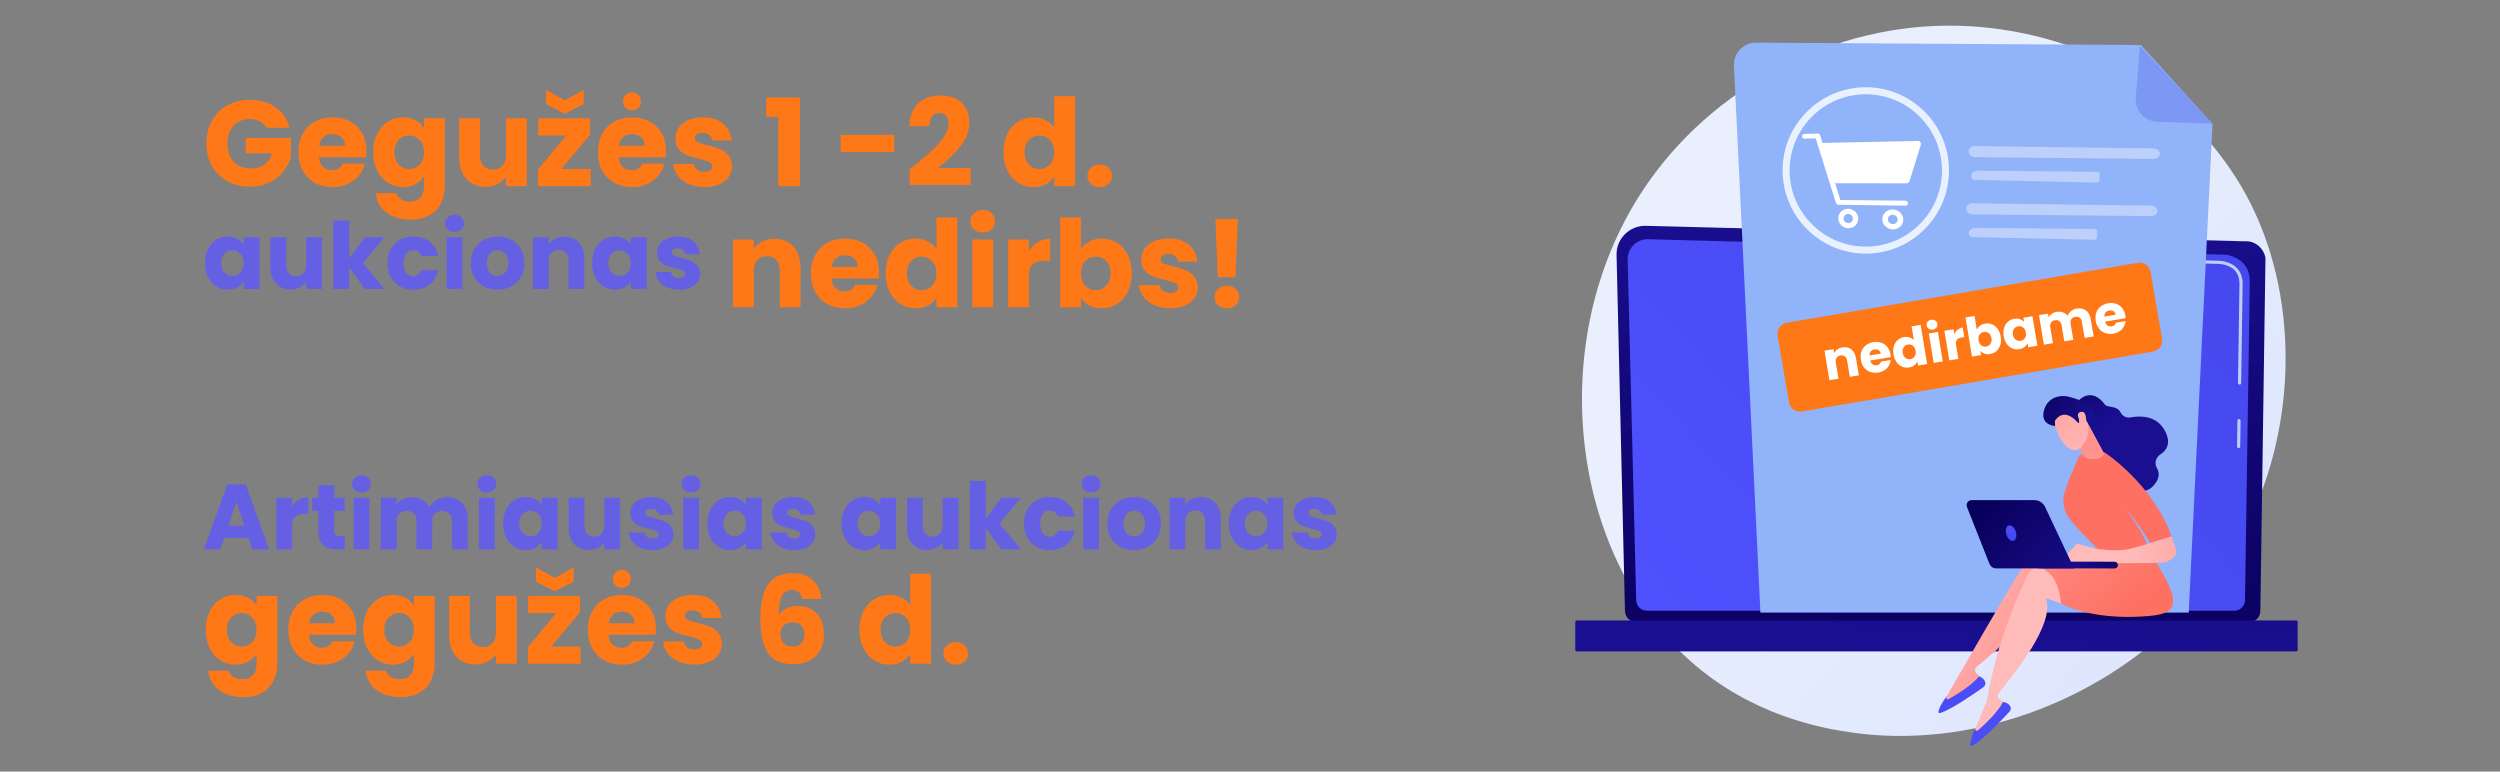 <?xml version="1.0" encoding="UTF-8"?>
<svg id="Layer_1" data-name="Layer 1" xmlns="http://www.w3.org/2000/svg" xmlns:xlink="http://www.w3.org/1999/xlink" viewBox="0 0 1296 400">
  <rect x="0" y="0" width="1296" height="400" fill="#808080" stroke="none"/>
  <defs>
    <linearGradient id="linear-gradient" x1="1216.1" y1="-7143.9" x2="942.27" y2="-6904.3" gradientTransform="translate(0 -6757.42) scale(1 -1)" gradientUnits="userSpaceOnUse">
      <stop offset="0" stop-color="#dae3fe"/>
      <stop offset="1" stop-color="#e9effd"/>
    </linearGradient>
    <linearGradient id="linear-gradient-2" x1="1009.32" y1="-7103.39" x2="1005.69" y2="-6853.37" gradientTransform="translate(0 -6757.42) scale(1 -1)" gradientUnits="userSpaceOnUse">
      <stop offset="0" stop-color="#09005d"/>
      <stop offset="1" stop-color="#1a0f91"/>
    </linearGradient>
    <linearGradient id="linear-gradient-3" x1="839.12" y1="-7126.37" x2="1330.97" y2="-6686.34" gradientTransform="translate(0 -6757.42) scale(1 -1)" gradientUnits="userSpaceOnUse">
      <stop offset="0" stop-color="#4f52ff"/>
      <stop offset="1" stop-color="#4042e2"/>
    </linearGradient>
    <linearGradient id="linear-gradient-4" x1="1018.22" y1="-6884.3" x2="1003.59" y2="-7090.97" xlink:href="#linear-gradient-2"/>
    <linearGradient id="linear-gradient-5" x1="17078.1" y1="-7062.27" x2="17017.79" y2="-7096.7" gradientTransform="translate(18078.1 -6757.42) rotate(-180)" gradientUnits="userSpaceOnUse">
      <stop offset="0" stop-color="#febbba"/>
      <stop offset="1" stop-color="#ff928e"/>
    </linearGradient>
    <linearGradient id="linear-gradient-6" x1="-9550.76" y1="-906.8" x2="-9555.39" y2="-977.79" gradientTransform="translate(9178.65 -4688.29) rotate(-26.18) scale(1 -1)" xlink:href="#linear-gradient-3"/>
    <linearGradient id="linear-gradient-7" x1="17072.27" y1="-7070.86" x2="17278.63" y2="-6941.67" xlink:href="#linear-gradient-5"/>
    <linearGradient id="linear-gradient-8" x1="-8308.03" y1="1595.41" x2="-8312.66" y2="1524.43" gradientTransform="translate(8556.71 -3482.63) rotate(-37.86) scale(1 -1)" xlink:href="#linear-gradient-3"/>
    <linearGradient id="linear-gradient-9" x1="9189.91" y1="-7019.05" x2="9140.31" y2="-7073.41" gradientTransform="translate(10246.4 -6757.42) rotate(-180)" gradientUnits="userSpaceOnUse">
      <stop offset="0" stop-color="#ff928e"/>
      <stop offset="1" stop-color="#fe7062"/>
    </linearGradient>
    <linearGradient id="linear-gradient-10" x1="-12958.42" y1="-4789.43" x2="-12943.59" y2="-4826.64" gradientTransform="translate(11735.07 -8590.47) rotate(-19.17) scale(1 -1)" xlink:href="#linear-gradient-2"/>
    <linearGradient id="linear-gradient-11" x1="1199.31" y1="-6933.98" x2="1131.13" y2="-6990.35" gradientTransform="translate(0 -6757.42) scale(1 -1)" xlink:href="#linear-gradient-9"/>
    <linearGradient id="linear-gradient-12" x1="-10445.48" y1="-7042.43" x2="-10385.4" y2="-7042.43" gradientTransform="translate(11551.11 -6757.42) scale(1 -1)" xlink:href="#linear-gradient-5"/>
    <linearGradient id="linear-gradient-13" x1="-12378.74" y1="-6095.9" x2="-12375.8" y2="-6074.41" gradientTransform="translate(12990.65 -6711.31) rotate(-4.11) scale(1 -1)" xlink:href="#linear-gradient-5"/>
    <linearGradient id="linear-gradient-14" x1="-12592.49" y1="-237.83" x2="-12564.83" y2="-188.62" gradientTransform="translate(7756.92 -10443.07) rotate(-56.92) scale(1 -1)" xlink:href="#linear-gradient-5"/>
    <linearGradient id="linear-gradient-15" x1="-12586.54" y1="-194.98" x2="-12572.71" y2="-229.66" gradientTransform="translate(7756.92 -10443.07) rotate(-56.92) scale(1 -1)" xlink:href="#linear-gradient-2"/>
    <linearGradient id="linear-gradient-16" x1="-12586.6" y1="-241.14" x2="-12558.95" y2="-191.93" gradientTransform="translate(7756.92 -10443.07) rotate(-56.92) scale(1 -1)" xlink:href="#linear-gradient-5"/>
    <linearGradient id="linear-gradient-17" x1="-10591.31" y1="-6623.93" x2="-10622.74" y2="-6632.55" gradientTransform="translate(11354.26 -6854.88) rotate(-2.83) scale(1 -1)" xlink:href="#linear-gradient-2"/>
    <linearGradient id="linear-gradient-18" x1="1030.09" y1="-7020.58" x2="1079.57" y2="-7065.86" xlink:href="#linear-gradient-2"/>
    <linearGradient id="linear-gradient-19" x1="-10504.25" y1="-7027.3" x2="-10514.37" y2="-7042.54" gradientTransform="translate(11551.11 -6757.42) scale(1 -1)" xlink:href="#linear-gradient-3"/>
  </defs>
  <g>
    <path d="M138.16,66.27c-.8-1.47-1.94-2.59-3.43-3.37-1.49-.78-3.24-1.17-5.26-1.17-3.49,0-6.28,1.15-8.38,3.43-2.1,2.29-3.15,5.35-3.15,9.17,0,4.07,1.1,7.26,3.31,9.54,2.21,2.29,5.24,3.43,9.1,3.43,2.65,0,4.88-.67,6.71-2.02,1.83-1.34,3.16-3.28,4-5.8h-13.67v-7.94h23.44v10.02c-.8,2.69-2.15,5.19-4.06,7.5-1.91,2.31-4.34,4.18-7.28,5.61-2.94,1.43-6.26,2.14-9.95,2.14-4.37,0-8.26-.96-11.69-2.87-3.42-1.91-6.09-4.57-8-7.97-1.91-3.4-2.87-7.29-2.87-11.65s.95-8.26,2.87-11.69c1.91-3.42,4.57-6.09,7.97-8,3.4-1.91,7.29-2.87,11.65-2.87,5.29,0,9.75,1.28,13.39,3.84,3.63,2.56,6.04,6.11,7.21,10.65h-11.91Z" style="fill: #fe7818;"/>
    <path d="M189.76,81.51h-24.38c.17,2.18.87,3.85,2.11,5.01,1.24,1.16,2.76,1.73,4.57,1.73,2.69,0,4.56-1.13,5.61-3.4h11.47c-.59,2.31-1.65,4.39-3.18,6.24-1.53,1.85-3.46,3.3-5.76,4.35-2.31,1.05-4.89,1.58-7.75,1.58-3.44,0-6.51-.73-9.2-2.21-2.69-1.47-4.79-3.57-6.3-6.3-1.51-2.73-2.27-5.92-2.27-9.58s.75-6.84,2.24-9.58c1.49-2.73,3.58-4.83,6.27-6.3,2.69-1.47,5.77-2.21,9.26-2.21s6.43.71,9.07,2.14c2.65,1.43,4.71,3.46,6.21,6.11,1.49,2.65,2.24,5.73,2.24,9.26,0,1.01-.06,2.06-.19,3.15ZM178.92,75.53c0-1.85-.63-3.32-1.89-4.41-1.26-1.09-2.83-1.64-4.72-1.64s-3.33.53-4.57,1.58c-1.24,1.05-2.01,2.54-2.3,4.47h13.48Z" style="fill: #fe7818;"/>
    <path d="M215.49,62.36c1.87,1.01,3.31,2.33,4.32,3.97v-4.98h10.77v35.09c0,3.23-.64,6.16-1.92,8.79-1.28,2.62-3.23,4.71-5.86,6.27-2.62,1.55-5.89,2.33-9.8,2.33-5.21,0-9.43-1.23-12.66-3.69-3.23-2.46-5.08-5.79-5.54-9.99h10.65c.34,1.34,1.13,2.4,2.39,3.18,1.26.78,2.81,1.17,4.66,1.17,2.23,0,4-.64,5.32-1.92s1.98-3.33,1.98-6.14v-4.98c-1.05,1.64-2.5,2.97-4.35,4-1.85,1.03-4.01,1.54-6.49,1.54-2.9,0-5.52-.75-7.88-2.24-2.35-1.49-4.21-3.61-5.58-6.36-1.37-2.75-2.05-5.93-2.05-9.54s.68-6.78,2.05-9.51c1.36-2.73,3.22-4.83,5.58-6.3,2.35-1.47,4.98-2.21,7.88-2.21,2.48,0,4.65.5,6.52,1.51ZM217.57,72.57c-1.49-1.55-3.31-2.33-5.45-2.33s-3.96.77-5.45,2.3c-1.49,1.53-2.24,3.64-2.24,6.33s.75,4.82,2.24,6.39c1.49,1.57,3.31,2.36,5.45,2.36s3.96-.78,5.45-2.33c1.49-1.55,2.24-3.67,2.24-6.36s-.75-4.81-2.24-6.36Z" style="fill: #fe7818;"/>
    <path d="M273.1,61.35v35.15h-10.77v-4.79c-1.09,1.55-2.57,2.8-4.44,3.75-1.87.94-3.94,1.42-6.21,1.42-2.69,0-5.06-.6-7.12-1.8-2.06-1.2-3.65-2.93-4.79-5.2-1.13-2.27-1.7-4.93-1.7-8v-20.54h10.71v19.09c0,2.35.61,4.18,1.83,5.48,1.22,1.3,2.86,1.95,4.91,1.95s3.76-.65,4.98-1.95c1.22-1.3,1.83-3.13,1.83-5.48v-19.09h10.77Z" style="fill: #fe7818;"/>
    <path d="M290.93,87.62h15.25v8.88h-27.28v-8.57l14.62-17.7h-14.49v-8.88h26.84v8.57l-14.93,17.7ZM302.59,53.98l-9.77,4.98-9.76-4.98v-7.43l9.76,5.48,9.77-5.48v7.43Z" style="fill: #fe7818;"/>
    <path d="M345.05,81.51h-24.38c.17,2.18.87,3.85,2.11,5.01,1.24,1.16,2.76,1.73,4.57,1.73,2.69,0,4.56-1.13,5.61-3.4h11.47c-.59,2.31-1.65,4.39-3.18,6.24-1.53,1.85-3.46,3.3-5.76,4.35-2.31,1.05-4.89,1.58-7.75,1.58-3.44,0-6.51-.73-9.2-2.21-2.69-1.47-4.79-3.57-6.3-6.3-1.51-2.73-2.27-5.92-2.27-9.58s.75-6.84,2.24-9.58c1.49-2.73,3.58-4.83,6.27-6.3,2.69-1.47,5.77-2.21,9.26-2.21s6.43.71,9.07,2.14c2.65,1.43,4.71,3.46,6.21,6.11,1.49,2.65,2.24,5.73,2.24,9.26,0,1.01-.06,2.06-.19,3.15ZM334.21,75.53c0-1.85-.63-3.32-1.89-4.41-1.26-1.09-2.83-1.64-4.72-1.64s-3.33.53-4.57,1.58c-1.24,1.05-2.01,2.54-2.3,4.47h13.48ZM324.26,55.87c-.88-.88-1.32-1.97-1.32-3.28s.44-2.4,1.32-3.31c.88-.9,1.97-1.35,3.28-1.35s2.46.44,3.34,1.32c.88.88,1.32,2,1.32,3.34s-.45,2.39-1.35,3.28-2.01,1.32-3.31,1.32-2.39-.44-3.28-1.32Z" style="fill: #fe7818;"/>
    <path d="M357.02,95.44c-2.39-1.05-4.28-2.49-5.67-4.32s-2.16-3.87-2.33-6.14h10.65c.13,1.22.69,2.21,1.7,2.96,1.01.76,2.25,1.13,3.72,1.13,1.34,0,2.38-.26,3.12-.79.73-.52,1.1-1.21,1.1-2.05,0-1.01-.53-1.75-1.58-2.24-1.05-.48-2.75-1.02-5.1-1.61-2.52-.59-4.62-1.21-6.3-1.86-1.68-.65-3.13-1.68-4.35-3.09-1.22-1.41-1.83-3.31-1.83-5.7,0-2.02.56-3.85,1.67-5.51,1.11-1.66,2.75-2.97,4.91-3.94,2.16-.97,4.73-1.45,7.72-1.45,4.41,0,7.88,1.09,10.43,3.28,2.54,2.18,4,5.08,4.38,8.69h-9.95c-.17-1.22-.7-2.18-1.61-2.9-.9-.71-2.09-1.07-3.56-1.07-1.26,0-2.23.24-2.9.72-.67.48-1.01,1.14-1.01,1.98,0,1.01.54,1.76,1.61,2.27,1.07.5,2.74,1.01,5.01,1.51,2.6.67,4.72,1.33,6.36,1.98,1.64.65,3.08,1.7,4.32,3.15,1.24,1.45,1.88,3.39,1.92,5.83,0,2.06-.58,3.9-1.73,5.51-1.16,1.62-2.81,2.89-4.98,3.81-2.16.92-4.67,1.39-7.53,1.39-3.07,0-5.8-.52-8.19-1.58Z" style="fill: #fe7818;"/>
    <path d="M397.21,60.53v-10.02h17.45v45.99h-11.21v-35.97h-6.24Z" style="fill: #fe7818;"/>
    <path d="M463.55,69.92v8.95h-27.72v-8.95h27.72Z" style="fill: #fe7818;"/>
    <path d="M473.5,86.3c4.12-3.4,7.36-6.19,9.73-8.38,2.37-2.18,4.38-4.47,6.02-6.87,1.64-2.39,2.46-4.72,2.46-6.99,0-1.72-.4-3.07-1.2-4.03s-2-1.45-3.59-1.45-2.85.6-3.75,1.79c-.9,1.2-1.35,2.89-1.35,5.07h-10.4c.08-3.57.85-6.55,2.3-8.95,1.45-2.39,3.36-4.16,5.73-5.29s5.01-1.7,7.91-1.7c5,0,8.77,1.28,11.31,3.84,2.54,2.56,3.81,5.9,3.81,10.02,0,4.49-1.53,8.66-4.6,12.5-3.07,3.84-6.97,7.59-11.72,11.25h17.01v8.76h-31.63v-8c1.43-1.13,2.08-1.66,1.95-1.58Z" style="fill: #fe7818;"/>
    <path d="M522.23,69.35c1.36-2.73,3.22-4.83,5.58-6.3,2.35-1.47,4.98-2.21,7.88-2.21,2.31,0,4.42.48,6.33,1.45,1.91.97,3.41,2.27,4.5,3.91v-16.32h10.77v46.62h-10.77v-5.04c-1.01,1.68-2.45,3.02-4.32,4.03-1.87,1.01-4.04,1.51-6.52,1.51-2.9,0-5.52-.75-7.88-2.24-2.35-1.49-4.21-3.61-5.58-6.36-1.37-2.75-2.05-5.93-2.05-9.54s.68-6.78,2.05-9.51ZM544.28,72.57c-1.49-1.55-3.31-2.33-5.45-2.33s-3.96.77-5.45,2.3c-1.49,1.53-2.24,3.64-2.24,6.33s.75,4.82,2.24,6.39c1.49,1.57,3.31,2.36,5.45,2.36s3.96-.78,5.45-2.33,2.24-3.67,2.24-6.36-.75-4.81-2.24-6.36Z" style="fill: #fe7818;"/>
    <path d="M565.51,95.34c-1.2-1.11-1.79-2.49-1.79-4.13s.6-3.09,1.79-4.22c1.2-1.13,2.74-1.7,4.63-1.7s3.37.57,4.57,1.7c1.2,1.13,1.8,2.54,1.8,4.22s-.6,3.01-1.8,4.13-2.72,1.67-4.57,1.67-3.43-.56-4.63-1.67Z" style="fill: #fe7818;"/>
  </g>
  <g>
    <path d="M107.8,129.11c1.04-2.08,2.46-3.68,4.25-4.8,1.79-1.12,3.79-1.68,6-1.68,1.89,0,3.54.38,4.97,1.15,1.42.77,2.52,1.78,3.29,3.02v-3.79h8.21v26.78h-8.21v-3.79c-.8,1.25-1.91,2.26-3.34,3.02-1.42.77-3.08,1.15-4.97,1.15-2.18,0-4.16-.57-5.95-1.7-1.79-1.13-3.21-2.75-4.25-4.85-1.04-2.1-1.56-4.52-1.56-7.27s.52-5.17,1.56-7.25ZM124.6,131.56c-1.14-1.18-2.52-1.78-4.15-1.78s-3.02.58-4.15,1.75c-1.14,1.17-1.7,2.78-1.7,4.82s.57,3.67,1.7,4.87c1.14,1.2,2.52,1.8,4.15,1.8s3.02-.59,4.15-1.78c1.13-1.18,1.7-2.8,1.7-4.85s-.57-3.66-1.7-4.85Z" style="fill: #655fe4;"/>
    <path d="M166.91,123.01v26.78h-8.21v-3.65c-.83,1.18-1.96,2.14-3.38,2.86s-3,1.08-4.73,1.08c-2.05,0-3.86-.46-5.42-1.37-1.57-.91-2.78-2.23-3.65-3.96-.87-1.73-1.3-3.76-1.3-6.1v-15.65h8.16v14.54c0,1.79.46,3.18,1.39,4.18.93.99,2.18,1.49,3.74,1.49s2.86-.5,3.79-1.49c.93-.99,1.39-2.38,1.39-4.18v-14.54h8.21Z" style="fill: #655fe4;"/>
    <path d="M189.18,149.8l-8.16-11.23v11.23h-8.21v-35.52h8.21v19.63l8.11-10.9h10.13l-11.14,13.44,11.23,13.34h-10.18Z" style="fill: #655fe4;"/>
    <path d="M202.55,129.11c1.13-2.08,2.72-3.68,4.75-4.8,2.03-1.12,4.36-1.68,6.98-1.68,3.36,0,6.17.88,8.42,2.64,2.26,1.76,3.74,4.24,4.44,7.44h-8.74c-.74-2.05-2.16-3.07-4.27-3.07-1.5,0-2.71.58-3.6,1.75-.9,1.17-1.34,2.84-1.34,5.02s.45,3.85,1.34,5.02c.89,1.17,2.1,1.75,3.6,1.75,2.11,0,3.54-1.02,4.27-3.07h8.74c-.7,3.14-2.19,5.6-4.46,7.39-2.27,1.79-5.07,2.69-8.4,2.69-2.62,0-4.95-.56-6.98-1.68-2.03-1.12-3.62-2.72-4.75-4.8-1.14-2.08-1.7-4.51-1.7-7.3s.57-5.22,1.7-7.3Z" style="fill: #655fe4;"/>
    <path d="M232.12,118.96c-.91-.85-1.37-1.9-1.37-3.14s.46-2.34,1.37-3.19c.91-.85,2.09-1.27,3.53-1.27s2.57.42,3.48,1.27,1.37,1.91,1.37,3.19-.46,2.3-1.37,3.14-2.07,1.27-3.48,1.27-2.62-.42-3.53-1.27ZM239.73,123.01v26.78h-8.21v-26.78h8.21Z" style="fill: #655fe4;"/>
    <path d="M250.79,148.5c-2.1-1.12-3.74-2.72-4.94-4.8-1.2-2.08-1.8-4.51-1.8-7.3s.61-5.18,1.82-7.27c1.22-2.1,2.88-3.7,4.99-4.82,2.11-1.12,4.48-1.68,7.1-1.68s4.99.56,7.1,1.68c2.11,1.12,3.78,2.73,4.99,4.82,1.21,2.1,1.82,4.52,1.82,7.27s-.62,5.18-1.85,7.27c-1.23,2.1-2.91,3.7-5.04,4.82-2.13,1.12-4.5,1.68-7.13,1.68s-4.98-.56-7.08-1.68ZM261.88,141.35c1.1-1.15,1.66-2.8,1.66-4.94s-.54-3.79-1.61-4.94-2.39-1.73-3.96-1.73-2.93.57-3.98,1.7c-1.06,1.14-1.58,2.79-1.58,4.97s.52,3.79,1.56,4.94c1.04,1.15,2.34,1.73,3.91,1.73s2.9-.58,4.01-1.73Z" style="fill: #655fe4;"/>
    <path d="M300.09,125.77c1.87,2.03,2.81,4.82,2.81,8.38v15.65h-8.16v-14.54c0-1.79-.46-3.18-1.39-4.18s-2.18-1.49-3.74-1.49-2.82.5-3.74,1.49-1.39,2.38-1.39,4.18v14.54h-8.21v-26.78h8.21v3.55c.83-1.18,1.95-2.12,3.36-2.81,1.41-.69,2.99-1.03,4.75-1.03,3.13,0,5.64,1.02,7.51,3.05Z" style="fill: #655fe4;"/>
    <path d="M308.53,129.11c1.04-2.08,2.46-3.68,4.25-4.8,1.79-1.12,3.79-1.68,6-1.68,1.89,0,3.54.38,4.97,1.15,1.42.77,2.52,1.78,3.29,3.02v-3.79h8.21v26.78h-8.21v-3.79c-.8,1.25-1.91,2.26-3.34,3.02-1.42.77-3.08,1.15-4.97,1.15-2.18,0-4.16-.57-5.95-1.7-1.79-1.13-3.21-2.75-4.25-4.85-1.04-2.1-1.56-4.52-1.56-7.27s.52-5.17,1.56-7.25ZM325.33,131.56c-1.14-1.18-2.52-1.78-4.15-1.78s-3.02.58-4.15,1.75c-1.14,1.17-1.7,2.78-1.7,4.82s.57,3.67,1.7,4.87c1.14,1.2,2.52,1.8,4.15,1.8s3.02-.59,4.15-1.78c1.13-1.18,1.7-2.8,1.7-4.85s-.57-3.66-1.7-4.85Z" style="fill: #655fe4;"/>
    <path d="M345.85,148.98c-1.82-.8-3.26-1.9-4.32-3.29-1.06-1.39-1.65-2.95-1.78-4.68h8.11c.1.93.53,1.68,1.29,2.26.77.58,1.71.86,2.83.86,1.02,0,1.82-.2,2.38-.6.56-.4.84-.92.84-1.56,0-.77-.4-1.34-1.2-1.7-.8-.37-2.1-.78-3.89-1.22-1.92-.45-3.52-.92-4.8-1.42s-2.38-1.28-3.31-2.35c-.93-1.07-1.39-2.52-1.39-4.34,0-1.54.42-2.94,1.27-4.2.85-1.26,2.1-2.26,3.74-3,1.65-.74,3.61-1.1,5.88-1.1,3.36,0,6.01.83,7.94,2.5,1.94,1.66,3.05,3.87,3.34,6.62h-7.58c-.13-.93-.54-1.66-1.22-2.21s-1.59-.82-2.71-.82c-.96,0-1.7.18-2.21.55s-.77.87-.77,1.51c0,.77.41,1.34,1.22,1.73.82.38,2.09.77,3.82,1.15,1.98.51,3.6,1.02,4.85,1.51,1.25.5,2.34,1.3,3.29,2.4.94,1.1,1.43,2.58,1.46,4.44,0,1.57-.44,2.97-1.32,4.2-.88,1.23-2.14,2.2-3.79,2.9-1.65.7-3.56,1.06-5.74,1.06-2.34,0-4.42-.4-6.24-1.2Z" style="fill: #655fe4;"/>
  </g>
  <g>
    <path d="M128.85,278.86h-12.58l-2.02,5.95h-8.59l12.19-33.7h9.5l12.19,33.7h-8.69l-2.02-5.95ZM126.73,272.53l-4.18-12.34-4.13,12.34h8.3Z" style="fill: #655fe4;"/>
    <path d="M155.06,259.02c1.44-.85,3.04-1.27,4.8-1.27v8.69h-2.26c-2.05,0-3.58.44-4.61,1.32-1.03.88-1.54,2.42-1.54,4.63v12.43h-8.21v-26.78h8.21v4.46c.96-1.47,2.16-2.63,3.6-3.48Z" style="fill: #655fe4;"/>
    <path d="M178.72,277.86v6.96h-4.18c-2.98,0-5.3-.73-6.96-2.18-1.67-1.46-2.5-3.83-2.5-7.13v-10.66h-3.26v-6.82h3.26v-6.53h8.21v6.53h5.38v6.82h-5.38v10.75c0,.8.19,1.38.58,1.73.38.35,1.02.53,1.92.53h2.93Z" style="fill: #655fe4;"/>
    <path d="M183.88,253.98c-.91-.85-1.37-1.9-1.37-3.14s.46-2.34,1.37-3.19,2.09-1.27,3.53-1.27,2.57.42,3.48,1.27,1.37,1.91,1.37,3.19-.46,2.3-1.37,3.14-2.07,1.27-3.48,1.27-2.62-.42-3.53-1.27ZM191.49,258.03v26.78h-8.21v-26.78h8.21Z" style="fill: #655fe4;"/>
    <path d="M239.56,260.77c1.97,2.02,2.95,4.82,2.95,8.4v15.65h-8.16v-14.54c0-1.73-.46-3.06-1.37-4.01-.91-.94-2.17-1.42-3.77-1.42s-2.86.47-3.77,1.42c-.91.94-1.37,2.28-1.37,4.01v14.54h-8.16v-14.54c0-1.73-.46-3.06-1.37-4.01-.91-.94-2.17-1.42-3.77-1.42s-2.86.47-3.77,1.42c-.91.94-1.37,2.28-1.37,4.01v14.54h-8.21v-26.78h8.21v3.36c.83-1.12,1.92-2.01,3.26-2.66,1.34-.66,2.86-.98,4.56-.98,2.02,0,3.82.43,5.4,1.3,1.58.86,2.82,2.1,3.72,3.7.93-1.47,2.19-2.67,3.79-3.6,1.6-.93,3.34-1.39,5.23-1.39,3.33,0,5.98,1.01,7.94,3.02Z" style="fill: #655fe4;"/>
    <path d="M248.87,253.98c-.91-.85-1.37-1.9-1.37-3.14s.46-2.34,1.37-3.19c.91-.85,2.09-1.27,3.53-1.27s2.57.42,3.48,1.27,1.37,1.91,1.37,3.19-.46,2.3-1.37,3.14-2.07,1.27-3.48,1.27-2.62-.42-3.53-1.27ZM256.48,258.03v26.78h-8.21v-26.78h8.21Z" style="fill: #655fe4;"/>
    <path d="M262.36,264.13c1.04-2.08,2.46-3.68,4.25-4.8,1.79-1.12,3.79-1.68,6-1.68,1.89,0,3.54.38,4.97,1.15,1.42.77,2.52,1.78,3.29,3.02v-3.79h8.21v26.78h-8.21v-3.79c-.8,1.25-1.91,2.26-3.34,3.02-1.42.77-3.08,1.15-4.97,1.15-2.18,0-4.16-.57-5.95-1.7-1.79-1.13-3.21-2.75-4.25-4.85-1.04-2.1-1.56-4.52-1.56-7.27s.52-5.17,1.56-7.25ZM279.16,266.58c-1.14-1.18-2.52-1.78-4.15-1.78s-3.02.58-4.15,1.75c-1.14,1.17-1.7,2.78-1.7,4.82s.57,3.67,1.7,4.87c1.14,1.2,2.52,1.8,4.15,1.8s3.02-.59,4.15-1.78c1.13-1.18,1.7-2.8,1.7-4.85s-.57-3.66-1.7-4.85Z" style="fill: #655fe4;"/>
    <path d="M321.47,258.03v26.78h-8.21v-3.65c-.83,1.18-1.96,2.14-3.38,2.86s-3,1.08-4.73,1.08c-2.05,0-3.86-.46-5.42-1.37-1.57-.91-2.78-2.23-3.65-3.96-.87-1.73-1.3-3.76-1.3-6.1v-15.65h8.16v14.54c0,1.79.46,3.18,1.39,4.18.93.99,2.18,1.49,3.74,1.49s2.86-.5,3.79-1.49c.93-.99,1.39-2.38,1.39-4.18v-14.54h8.21Z" style="fill: #655fe4;"/>
    <path d="M332.03,284c-1.82-.8-3.26-1.9-4.32-3.29-1.06-1.39-1.65-2.95-1.78-4.68h8.11c.1.93.53,1.68,1.3,2.26.77.58,1.71.86,2.83.86,1.02,0,1.82-.2,2.38-.6.56-.4.84-.92.84-1.56,0-.77-.4-1.34-1.2-1.7-.8-.37-2.1-.78-3.89-1.22-1.92-.45-3.52-.92-4.8-1.42-1.28-.5-2.38-1.28-3.31-2.35-.93-1.07-1.39-2.52-1.39-4.34,0-1.54.42-2.94,1.27-4.2.85-1.26,2.1-2.26,3.74-3,1.65-.74,3.61-1.1,5.88-1.1,3.36,0,6.01.83,7.94,2.5s3.05,3.87,3.34,6.62h-7.58c-.13-.93-.54-1.66-1.22-2.21-.69-.54-1.59-.82-2.71-.82-.96,0-1.7.18-2.21.55-.51.37-.77.87-.77,1.51,0,.77.41,1.34,1.22,1.73s2.09.77,3.82,1.15c1.98.51,3.6,1.02,4.85,1.51,1.25.5,2.34,1.3,3.29,2.4.94,1.1,1.43,2.58,1.46,4.44,0,1.57-.44,2.97-1.32,4.2-.88,1.23-2.14,2.2-3.79,2.9-1.65.7-3.56,1.06-5.74,1.06-2.34,0-4.42-.4-6.24-1.2Z" style="fill: #655fe4;"/>
    <path d="M354.76,253.98c-.91-.85-1.37-1.9-1.37-3.14s.46-2.34,1.37-3.19c.91-.85,2.09-1.27,3.53-1.27s2.57.42,3.48,1.27,1.37,1.91,1.37,3.19-.46,2.3-1.37,3.14-2.07,1.27-3.48,1.27-2.62-.42-3.53-1.27ZM362.36,258.03v26.78h-8.21v-26.78h8.21Z" style="fill: #655fe4;"/>
    <path d="M368.24,264.13c1.04-2.08,2.46-3.68,4.25-4.8,1.79-1.12,3.79-1.68,6-1.68,1.89,0,3.54.38,4.97,1.15,1.42.77,2.52,1.78,3.29,3.02v-3.79h8.21v26.78h-8.21v-3.79c-.8,1.25-1.91,2.26-3.34,3.02-1.42.77-3.08,1.15-4.97,1.15-2.18,0-4.16-.57-5.95-1.7-1.79-1.13-3.21-2.75-4.25-4.85-1.04-2.1-1.56-4.52-1.56-7.27s.52-5.17,1.56-7.25ZM385.04,266.58c-1.14-1.18-2.52-1.78-4.15-1.78s-3.02.58-4.15,1.75-1.7,2.78-1.7,4.82.57,3.67,1.7,4.87c1.14,1.2,2.52,1.8,4.15,1.8s3.02-.59,4.15-1.78c1.14-1.18,1.71-2.8,1.71-4.85s-.57-3.66-1.71-4.85Z" style="fill: #655fe4;"/>
    <path d="M405.56,284c-1.82-.8-3.26-1.9-4.32-3.29-1.06-1.39-1.65-2.95-1.78-4.68h8.11c.1.93.53,1.68,1.3,2.26.77.58,1.71.86,2.83.86,1.02,0,1.82-.2,2.38-.6.56-.4.84-.92.84-1.56,0-.77-.4-1.34-1.2-1.7-.8-.37-2.1-.78-3.89-1.22-1.92-.45-3.52-.92-4.8-1.42-1.28-.5-2.38-1.28-3.31-2.35-.93-1.07-1.39-2.52-1.39-4.34,0-1.54.42-2.94,1.27-4.2.85-1.26,2.1-2.26,3.74-3,1.65-.74,3.61-1.1,5.88-1.1,3.36,0,6.01.83,7.94,2.5s3.05,3.87,3.34,6.62h-7.58c-.13-.93-.54-1.66-1.22-2.21-.69-.54-1.59-.82-2.71-.82-.96,0-1.7.18-2.21.55-.51.37-.77.87-.77,1.51,0,.77.41,1.34,1.22,1.73s2.09.77,3.82,1.15c1.98.51,3.6,1.02,4.85,1.51,1.25.5,2.34,1.3,3.29,2.4.94,1.1,1.43,2.58,1.46,4.44,0,1.57-.44,2.97-1.32,4.2-.88,1.23-2.14,2.2-3.79,2.9-1.65.7-3.56,1.06-5.74,1.06-2.34,0-4.42-.4-6.24-1.2Z" style="fill: #655fe4;"/>
    <path d="M437.8,264.13c1.04-2.08,2.46-3.68,4.25-4.8,1.79-1.12,3.79-1.68,6-1.68,1.89,0,3.54.38,4.97,1.15,1.42.77,2.52,1.78,3.29,3.02v-3.79h8.21v26.78h-8.21v-3.79c-.8,1.25-1.91,2.26-3.34,3.02-1.42.77-3.08,1.15-4.97,1.15-2.18,0-4.16-.57-5.95-1.7-1.79-1.13-3.21-2.75-4.25-4.85-1.04-2.1-1.56-4.52-1.56-7.27s.52-5.17,1.56-7.25ZM454.6,266.58c-1.14-1.18-2.52-1.78-4.15-1.78s-3.02.58-4.15,1.75-1.7,2.78-1.7,4.82.57,3.67,1.7,4.87c1.14,1.2,2.52,1.8,4.15,1.8s3.02-.59,4.15-1.78c1.14-1.18,1.71-2.8,1.71-4.85s-.57-3.66-1.71-4.85Z" style="fill: #655fe4;"/>
    <path d="M496.91,258.03v26.78h-8.21v-3.65c-.83,1.18-1.96,2.14-3.38,2.86s-3,1.08-4.73,1.08c-2.05,0-3.86-.46-5.42-1.37-1.57-.91-2.78-2.23-3.65-3.96-.87-1.73-1.3-3.76-1.3-6.1v-15.65h8.16v14.54c0,1.79.46,3.18,1.39,4.18.93.99,2.18,1.49,3.74,1.49s2.86-.5,3.79-1.49c.93-.99,1.39-2.38,1.39-4.18v-14.54h8.21Z" style="fill: #655fe4;"/>
    <path d="M519.18,284.82l-8.16-11.23v11.23h-8.21v-35.52h8.21v19.63l8.11-10.9h10.13l-11.14,13.44,11.23,13.34h-10.18Z" style="fill: #655fe4;"/>
    <path d="M532.55,264.13c1.13-2.08,2.72-3.68,4.75-4.8,2.03-1.12,4.36-1.68,6.98-1.68,3.36,0,6.17.88,8.42,2.64,2.26,1.76,3.74,4.24,4.44,7.44h-8.74c-.74-2.05-2.16-3.07-4.27-3.07-1.5,0-2.71.58-3.6,1.75-.9,1.17-1.34,2.84-1.34,5.02s.45,3.85,1.34,5.02c.89,1.17,2.1,1.75,3.6,1.75,2.11,0,3.54-1.02,4.27-3.07h8.74c-.7,3.14-2.19,5.6-4.46,7.39-2.27,1.79-5.07,2.69-8.4,2.69-2.62,0-4.95-.56-6.98-1.68-2.03-1.12-3.62-2.72-4.75-4.8-1.14-2.08-1.7-4.51-1.7-7.3s.57-5.22,1.7-7.3Z" style="fill: #655fe4;"/>
    <path d="M562.11,253.98c-.91-.85-1.37-1.9-1.37-3.14s.46-2.34,1.37-3.19c.91-.85,2.09-1.27,3.53-1.27s2.57.42,3.48,1.27,1.37,1.91,1.37,3.19-.46,2.3-1.37,3.14-2.07,1.27-3.48,1.27-2.62-.42-3.53-1.27ZM569.72,258.03v26.78h-8.21v-26.78h8.21Z" style="fill: #655fe4;"/>
    <path d="M580.79,283.52c-2.1-1.12-3.74-2.72-4.94-4.8s-1.8-4.51-1.8-7.3.61-5.18,1.82-7.27c1.21-2.1,2.88-3.7,4.99-4.82,2.11-1.12,4.48-1.68,7.1-1.68s4.99.56,7.1,1.68c2.11,1.12,3.78,2.73,4.99,4.82,1.22,2.1,1.82,4.52,1.82,7.27s-.62,5.18-1.85,7.27c-1.23,2.1-2.91,3.7-5.04,4.82-2.13,1.12-4.5,1.68-7.13,1.68s-4.98-.56-7.08-1.68ZM591.87,276.37c1.1-1.15,1.66-2.8,1.66-4.94s-.54-3.79-1.61-4.94c-1.07-1.15-2.39-1.73-3.96-1.73s-2.93.57-3.98,1.7c-1.06,1.14-1.58,2.79-1.58,4.97s.52,3.79,1.56,4.94c1.04,1.15,2.34,1.73,3.91,1.73s2.9-.58,4.01-1.73Z" style="fill: #655fe4;"/>
    <path d="M630.08,260.79c1.87,2.03,2.81,4.82,2.81,8.38v15.65h-8.16v-14.54c0-1.79-.46-3.18-1.39-4.18s-2.18-1.49-3.74-1.49-2.82.5-3.74,1.49-1.39,2.38-1.39,4.18v14.54h-8.21v-26.78h8.21v3.55c.83-1.18,1.95-2.12,3.36-2.81,1.41-.69,2.99-1.03,4.75-1.03,3.13,0,5.64,1.02,7.51,3.05Z" style="fill: #655fe4;"/>
    <path d="M638.53,264.13c1.04-2.08,2.46-3.68,4.25-4.8,1.79-1.12,3.79-1.68,6-1.68,1.89,0,3.54.38,4.97,1.15,1.42.77,2.52,1.78,3.29,3.02v-3.79h8.21v26.78h-8.21v-3.79c-.8,1.25-1.91,2.26-3.34,3.02-1.42.77-3.08,1.15-4.97,1.15-2.18,0-4.16-.57-5.95-1.7-1.79-1.13-3.21-2.75-4.25-4.85-1.04-2.1-1.56-4.52-1.56-7.27s.52-5.17,1.56-7.25ZM655.33,266.58c-1.14-1.18-2.52-1.78-4.15-1.78s-3.02.58-4.15,1.75c-1.14,1.17-1.7,2.78-1.7,4.82s.57,3.67,1.7,4.87c1.14,1.2,2.52,1.8,4.15,1.8s3.02-.59,4.15-1.78c1.13-1.18,1.71-2.8,1.71-4.85s-.57-3.66-1.71-4.85Z" style="fill: #655fe4;"/>
    <path d="M675.85,284c-1.82-.8-3.26-1.9-4.32-3.29-1.06-1.39-1.65-2.95-1.78-4.68h8.11c.1.93.53,1.68,1.3,2.26.77.58,1.71.86,2.83.86,1.02,0,1.81-.2,2.38-.6s.84-.92.84-1.56c0-.77-.4-1.34-1.2-1.7-.8-.37-2.1-.78-3.89-1.22-1.92-.45-3.52-.92-4.8-1.42-1.28-.5-2.38-1.28-3.31-2.35-.93-1.07-1.39-2.52-1.39-4.34,0-1.54.42-2.94,1.27-4.2.85-1.26,2.1-2.26,3.74-3,1.65-.74,3.61-1.1,5.88-1.1,3.36,0,6.01.83,7.94,2.5s3.05,3.87,3.34,6.62h-7.58c-.13-.93-.54-1.66-1.22-2.21-.69-.54-1.59-.82-2.71-.82-.96,0-1.7.18-2.21.55s-.77.87-.77,1.51c0,.77.41,1.34,1.22,1.73s2.09.77,3.82,1.15c1.98.51,3.6,1.02,4.85,1.51,1.25.5,2.34,1.3,3.29,2.4.94,1.1,1.43,2.58,1.46,4.44,0,1.57-.44,2.97-1.32,4.2-.88,1.23-2.14,2.2-3.79,2.9-1.65.7-3.56,1.06-5.74,1.06-2.34,0-4.42-.4-6.24-1.2Z" style="fill: #655fe4;"/>
  </g>
  <g>
    <path d="M411.29,127.8c2.46,2.67,3.69,6.33,3.69,10.99v20.54h-10.71v-19.09c0-2.35-.61-4.18-1.83-5.48-1.22-1.3-2.86-1.95-4.91-1.95s-3.7.65-4.91,1.95c-1.22,1.3-1.83,3.13-1.83,5.48v19.09h-10.77v-35.15h10.77v4.66c1.09-1.55,2.56-2.78,4.41-3.69,1.85-.9,3.93-1.35,6.24-1.35,4.12,0,7.4,1.33,9.86,4Z" style="fill: #fe7818;"/>
    <path d="M455.42,144.34h-24.38c.17,2.18.87,3.85,2.11,5.01,1.24,1.16,2.76,1.73,4.57,1.73,2.69,0,4.56-1.13,5.61-3.4h11.47c-.59,2.31-1.65,4.39-3.18,6.24-1.53,1.85-3.46,3.3-5.76,4.35-2.31,1.05-4.89,1.58-7.75,1.58-3.44,0-6.51-.73-9.2-2.21-2.69-1.47-4.79-3.57-6.3-6.3-1.51-2.73-2.27-5.92-2.27-9.58s.75-6.84,2.24-9.58c1.49-2.73,3.58-4.83,6.27-6.3,2.69-1.47,5.77-2.21,9.26-2.21s6.43.71,9.07,2.14c2.65,1.43,4.71,3.46,6.21,6.11,1.49,2.65,2.24,5.73,2.24,9.26,0,1.01-.06,2.06-.19,3.15ZM444.58,138.36c0-1.85-.63-3.32-1.89-4.41-1.26-1.09-2.83-1.64-4.73-1.64s-3.33.53-4.57,1.58c-1.24,1.05-2.01,2.54-2.3,4.47h13.48Z" style="fill: #fe7818;"/>
    <path d="M461.18,132.18c1.36-2.73,3.22-4.83,5.58-6.3,2.35-1.47,4.98-2.21,7.88-2.21,2.31,0,4.42.48,6.33,1.45,1.91.97,3.41,2.27,4.5,3.91v-16.32h10.77v46.62h-10.77v-5.04c-1.01,1.68-2.45,3.02-4.32,4.03-1.87,1.01-4.04,1.51-6.52,1.51-2.9,0-5.52-.75-7.88-2.24-2.35-1.49-4.21-3.61-5.58-6.36-1.37-2.75-2.05-5.93-2.05-9.54s.68-6.78,2.05-9.51ZM483.23,135.39c-1.49-1.55-3.31-2.33-5.45-2.33s-3.96.77-5.45,2.3c-1.49,1.53-2.24,3.64-2.24,6.33s.75,4.82,2.24,6.39c1.49,1.57,3.31,2.36,5.45,2.36s3.96-.78,5.45-2.33c1.49-1.55,2.24-3.67,2.24-6.36s-.75-4.81-2.24-6.36Z" style="fill: #fe7818;"/>
    <path d="M504.84,118.86c-1.2-1.11-1.8-2.49-1.8-4.13s.6-3.08,1.8-4.19c1.2-1.11,2.74-1.67,4.63-1.67s3.37.56,4.57,1.67c1.2,1.11,1.79,2.51,1.79,4.19s-.6,3.01-1.79,4.13c-1.2,1.11-2.72,1.67-4.57,1.67s-3.43-.56-4.63-1.67ZM514.83,124.18v35.15h-10.77v-35.15h10.77Z" style="fill: #fe7818;"/>
    <path d="M538.14,125.47c1.89-1.11,3.99-1.67,6.3-1.67v11.4h-2.96c-2.69,0-4.7.58-6.05,1.73-1.34,1.16-2.02,3.18-2.02,6.08v16.32h-10.77v-35.15h10.77v5.86c1.26-1.93,2.83-3.45,4.72-4.57Z" style="fill: #fe7818;"/>
    <path d="M564.72,125.19c1.89-1.01,4.05-1.51,6.49-1.51,2.9,0,5.52.74,7.88,2.21,2.35,1.47,4.21,3.57,5.58,6.3,1.36,2.73,2.05,5.9,2.05,9.51s-.68,6.79-2.05,9.54c-1.37,2.75-3.22,4.87-5.58,6.36-2.35,1.49-4.98,2.24-7.88,2.24-2.48,0-4.64-.49-6.49-1.48-1.85-.99-3.3-2.3-4.35-3.94v4.91h-10.77v-46.62h10.77v16.44c1.01-1.64,2.46-2.96,4.35-3.97ZM573.51,135.36c-1.49-1.53-3.33-2.3-5.51-2.3s-3.96.78-5.45,2.33c-1.49,1.55-2.24,3.68-2.24,6.36s.75,4.81,2.24,6.36c1.49,1.55,3.31,2.33,5.45,2.33s3.97-.79,5.48-2.36c1.51-1.58,2.27-3.71,2.27-6.39s-.75-4.8-2.24-6.33Z" style="fill: #fe7818;"/>
    <path d="M598.49,158.26c-2.39-1.05-4.28-2.49-5.67-4.32s-2.16-3.87-2.33-6.14h10.65c.13,1.22.69,2.21,1.7,2.96,1.01.76,2.25,1.13,3.72,1.13,1.34,0,2.38-.26,3.12-.79.73-.52,1.1-1.21,1.1-2.05,0-1.01-.53-1.75-1.58-2.24-1.05-.48-2.75-1.02-5.1-1.61-2.52-.59-4.62-1.21-6.3-1.86-1.68-.65-3.13-1.68-4.35-3.09-1.22-1.41-1.83-3.31-1.83-5.7,0-2.02.56-3.85,1.67-5.51,1.11-1.66,2.75-2.97,4.91-3.94,2.16-.97,4.73-1.45,7.72-1.45,4.41,0,7.88,1.09,10.43,3.28,2.54,2.18,4,5.08,4.38,8.69h-9.95c-.17-1.22-.7-2.18-1.61-2.9-.9-.71-2.09-1.07-3.56-1.07-1.26,0-2.23.24-2.9.72-.67.48-1.01,1.14-1.01,1.98,0,1.01.54,1.76,1.61,2.27,1.07.5,2.74,1.01,5.01,1.51,2.6.67,4.72,1.33,6.36,1.98,1.64.65,3.08,1.7,4.32,3.15,1.24,1.45,1.88,3.39,1.92,5.83,0,2.06-.58,3.9-1.73,5.51-1.16,1.62-2.81,2.89-4.98,3.81-2.16.92-4.67,1.39-7.53,1.39-3.07,0-5.8-.52-8.19-1.58Z" style="fill: #fe7818;"/>
    <path d="M631.41,158.17c-1.2-1.11-1.79-2.49-1.79-4.13s.6-3.09,1.79-4.22c1.2-1.13,2.74-1.7,4.63-1.7s3.37.57,4.57,1.7c1.2,1.13,1.8,2.54,1.8,4.22s-.6,3.01-1.8,4.13c-1.2,1.11-2.72,1.67-4.57,1.67s-3.43-.56-4.63-1.67ZM641.71,113.53l-1.26,30.18h-9.13l-1.26-30.18h11.66Z" style="fill: #fe7818;"/>
  </g>
  <g>
    <path d="M128.68,309.93c1.87,1.01,3.31,2.33,4.32,3.97v-4.98h10.77v35.09c0,3.23-.64,6.16-1.92,8.79-1.28,2.62-3.24,4.71-5.86,6.27-2.62,1.55-5.89,2.33-9.8,2.33-5.21,0-9.43-1.23-12.66-3.69s-5.08-5.79-5.54-9.99h10.65c.34,1.34,1.13,2.4,2.39,3.18,1.26.78,2.81,1.17,4.66,1.17,2.23,0,4-.64,5.32-1.92,1.32-1.28,1.99-3.33,1.99-6.14v-4.98c-1.05,1.64-2.5,2.97-4.35,4-1.85,1.03-4.01,1.54-6.49,1.54-2.9,0-5.52-.75-7.88-2.24-2.35-1.49-4.21-3.61-5.58-6.36-1.37-2.75-2.05-5.93-2.05-9.54s.68-6.78,2.05-9.51c1.36-2.73,3.22-4.83,5.58-6.3,2.35-1.47,4.98-2.21,7.88-2.21,2.48,0,4.65.5,6.52,1.51ZM130.76,320.13c-1.49-1.55-3.31-2.33-5.45-2.33s-3.96.77-5.45,2.3c-1.49,1.53-2.24,3.64-2.24,6.33s.75,4.82,2.24,6.39c1.49,1.57,3.31,2.36,5.45,2.36s3.96-.78,5.45-2.33,2.24-3.67,2.24-6.36-.75-4.81-2.24-6.36Z" style="fill: #fe7818;"/>
    <path d="M184.53,329.08h-24.38c.17,2.18.87,3.85,2.11,5.01,1.24,1.16,2.76,1.73,4.57,1.73,2.69,0,4.56-1.13,5.61-3.4h11.47c-.59,2.31-1.65,4.39-3.18,6.24-1.53,1.85-3.46,3.3-5.76,4.35-2.31,1.05-4.89,1.58-7.75,1.58-3.44,0-6.51-.73-9.2-2.21-2.69-1.47-4.79-3.57-6.3-6.3-1.51-2.73-2.27-5.92-2.27-9.58s.75-6.84,2.24-9.58c1.49-2.73,3.58-4.83,6.27-6.3,2.69-1.47,5.77-2.21,9.26-2.21s6.43.71,9.07,2.14c2.65,1.43,4.71,3.46,6.21,6.11,1.49,2.65,2.24,5.73,2.24,9.26,0,1.01-.06,2.06-.19,3.15ZM173.69,323.09c0-1.85-.63-3.32-1.89-4.41-1.26-1.09-2.83-1.64-4.73-1.64s-3.33.53-4.57,1.58c-1.24,1.05-2.01,2.54-2.3,4.47h13.48Z" style="fill: #fe7818;"/>
    <path d="M210.26,309.93c1.87,1.01,3.31,2.33,4.32,3.97v-4.98h10.77v35.09c0,3.23-.64,6.16-1.92,8.79-1.28,2.62-3.24,4.71-5.86,6.27-2.62,1.55-5.89,2.33-9.8,2.33-5.21,0-9.43-1.23-12.66-3.69s-5.08-5.79-5.54-9.99h10.65c.34,1.34,1.13,2.4,2.39,3.18,1.26.78,2.81,1.17,4.66,1.17,2.23,0,4-.64,5.32-1.92,1.32-1.28,1.99-3.33,1.99-6.14v-4.98c-1.05,1.64-2.5,2.97-4.35,4-1.85,1.03-4.01,1.54-6.49,1.54-2.9,0-5.52-.75-7.88-2.24-2.35-1.49-4.21-3.61-5.58-6.36-1.37-2.75-2.05-5.93-2.05-9.54s.68-6.78,2.05-9.51c1.36-2.73,3.22-4.83,5.58-6.3,2.35-1.47,4.98-2.21,7.88-2.21,2.48,0,4.65.5,6.52,1.51ZM212.34,320.13c-1.49-1.55-3.31-2.33-5.45-2.33s-3.96.77-5.45,2.3c-1.49,1.53-2.24,3.64-2.24,6.33s.75,4.82,2.24,6.39c1.49,1.57,3.31,2.36,5.45,2.36s3.96-.78,5.45-2.33,2.24-3.67,2.24-6.36-.75-4.81-2.24-6.36Z" style="fill: #fe7818;"/>
    <path d="M267.87,308.92v35.15h-10.77v-4.79c-1.09,1.55-2.57,2.8-4.44,3.75-1.87.94-3.94,1.42-6.21,1.42-2.69,0-5.06-.6-7.12-1.8-2.06-1.2-3.65-2.93-4.79-5.2-1.13-2.27-1.7-4.93-1.7-8v-20.54h10.71v19.09c0,2.35.61,4.18,1.83,5.48,1.22,1.3,2.86,1.95,4.91,1.95s3.76-.65,4.98-1.95c1.22-1.3,1.83-3.13,1.83-5.48v-19.09h10.77Z" style="fill: #fe7818;"/>
    <path d="M285.7,335.19h15.25v8.88h-27.28v-8.57l14.62-17.7h-14.49v-8.88h26.84v8.57l-14.93,17.7ZM297.36,301.55l-9.76,4.98-9.77-4.98v-7.43l9.77,5.48,9.76-5.48v7.43Z" style="fill: #fe7818;"/>
    <path d="M339.82,329.08h-24.38c.17,2.18.87,3.85,2.11,5.01,1.24,1.16,2.76,1.73,4.57,1.73,2.69,0,4.56-1.13,5.61-3.4h11.47c-.59,2.31-1.65,4.39-3.18,6.24-1.53,1.85-3.46,3.3-5.76,4.35-2.31,1.05-4.89,1.58-7.75,1.58-3.44,0-6.51-.73-9.2-2.21-2.69-1.47-4.79-3.57-6.3-6.3-1.51-2.73-2.27-5.92-2.27-9.58s.75-6.84,2.24-9.58c1.49-2.73,3.58-4.83,6.27-6.3,2.69-1.47,5.77-2.21,9.26-2.21s6.43.71,9.07,2.14c2.65,1.43,4.71,3.46,6.21,6.11,1.49,2.65,2.24,5.73,2.24,9.26,0,1.01-.06,2.06-.19,3.15ZM328.98,323.09c0-1.85-.63-3.32-1.89-4.41-1.26-1.09-2.83-1.64-4.73-1.64s-3.33.53-4.57,1.58c-1.24,1.05-2.01,2.54-2.3,4.47h13.48ZM319.03,303.44c-.88-.88-1.32-1.97-1.32-3.28s.44-2.4,1.32-3.31c.88-.9,1.97-1.35,3.28-1.35s2.46.44,3.34,1.32,1.32,2,1.32,3.34-.45,2.39-1.35,3.28c-.9.88-2.01,1.32-3.31,1.32s-2.39-.44-3.28-1.32Z" style="fill: #fe7818;"/>
    <path d="M351.79,343c-2.39-1.05-4.28-2.49-5.67-4.32-1.39-1.83-2.16-3.87-2.33-6.14h10.65c.13,1.22.69,2.21,1.7,2.96,1.01.76,2.25,1.13,3.72,1.13,1.34,0,2.38-.26,3.12-.79.73-.52,1.1-1.21,1.1-2.05,0-1.01-.53-1.75-1.57-2.24-1.05-.48-2.75-1.02-5.1-1.61-2.52-.59-4.62-1.21-6.3-1.86-1.68-.65-3.13-1.68-4.35-3.09-1.22-1.41-1.83-3.31-1.83-5.7,0-2.02.56-3.85,1.67-5.51,1.11-1.66,2.75-2.97,4.91-3.94,2.16-.97,4.74-1.45,7.72-1.45,4.41,0,7.88,1.09,10.43,3.28,2.54,2.18,4,5.08,4.38,8.69h-9.95c-.17-1.22-.7-2.18-1.61-2.9-.9-.71-2.09-1.07-3.56-1.07-1.26,0-2.23.24-2.9.72-.67.48-1.01,1.14-1.01,1.98,0,1.01.54,1.76,1.61,2.27s2.74,1.01,5.01,1.51c2.6.67,4.72,1.33,6.36,1.98,1.64.65,3.08,1.7,4.32,3.15,1.24,1.45,1.88,3.39,1.92,5.83,0,2.06-.58,3.9-1.73,5.51-1.16,1.62-2.81,2.89-4.98,3.81-2.16.92-4.67,1.39-7.53,1.39-3.07,0-5.8-.52-8.19-1.58Z" style="fill: #fe7818;"/>
    <path d="M414.1,307c-.84-.78-2.04-1.17-3.59-1.17-2.39,0-4.12,1.04-5.17,3.12-1.05,2.08-1.6,5.37-1.64,9.86.92-1.47,2.26-2.62,4-3.46,1.74-.84,3.66-1.26,5.76-1.26,4.12,0,7.42,1.3,9.92,3.91,2.5,2.6,3.75,6.24,3.75,10.9,0,3.07-.62,5.75-1.86,8.06-1.24,2.31-3.05,4.12-5.42,5.42-2.37,1.3-5.18,1.95-8.41,1.95-6.47,0-10.96-2.03-13.48-6.08-2.52-4.05-3.78-9.88-3.78-17.48,0-7.98,1.33-13.91,4-17.8,2.67-3.88,6.94-5.83,12.82-5.83,3.15,0,5.81.62,7.97,1.86,2.16,1.24,3.8,2.87,4.91,4.88,1.11,2.02,1.77,4.22,1.98,6.62h-10.02c-.34-1.55-.92-2.72-1.76-3.5ZM406.38,324.2c-1.2,1.07-1.8,2.59-1.8,4.57s.56,3.59,1.67,4.72c1.11,1.13,2.7,1.7,4.76,1.7,1.85,0,3.31-.56,4.38-1.67,1.07-1.11,1.61-2.63,1.61-4.57s-.53-3.53-1.58-4.66-2.56-1.7-4.54-1.7c-1.81,0-3.31.54-4.5,1.61Z" style="fill: #fe7818;"/>
    <path d="M447.58,316.92c1.36-2.73,3.22-4.83,5.58-6.3,2.35-1.47,4.98-2.21,7.88-2.21,2.31,0,4.42.48,6.33,1.45,1.91.97,3.41,2.27,4.5,3.91v-16.32h10.77v46.62h-10.77v-5.04c-1.01,1.68-2.45,3.02-4.32,4.03-1.87,1.01-4.04,1.51-6.52,1.51-2.9,0-5.52-.75-7.88-2.24-2.35-1.49-4.21-3.61-5.58-6.36-1.37-2.75-2.05-5.93-2.05-9.54s.68-6.78,2.05-9.51ZM469.63,320.13c-1.49-1.55-3.31-2.33-5.45-2.33s-3.96.77-5.45,2.3c-1.49,1.53-2.24,3.64-2.24,6.33s.75,4.82,2.24,6.39c1.49,1.57,3.31,2.36,5.45,2.36s3.96-.78,5.45-2.33,2.24-3.67,2.24-6.36-.75-4.81-2.24-6.36Z" style="fill: #fe7818;"/>
    <path d="M490.86,342.91c-1.2-1.11-1.8-2.49-1.8-4.13s.6-3.09,1.8-4.22c1.2-1.13,2.74-1.7,4.63-1.7s3.37.57,4.57,1.7c1.2,1.13,1.79,2.54,1.79,4.22s-.6,3.01-1.79,4.13c-1.2,1.11-2.72,1.67-4.57,1.67s-3.43-.56-4.63-1.67Z" style="fill: #fe7818;"/>
  </g>
  <g>
    <path d="M1169.57,262.05c-35.39,83.33-129.66,130.01-211.41,117.42-13.3-2.05-49.77-8.15-82.06-36.95-62.16-55.43-75.45-165.19-25.31-242.55,36.49-56.3,101.91-88.21,164.07-86.62,13.39.34,64.7,2.46,109.8,39.65,6.62,5.46,21.23,18.44,34.4,39.03,30.92,48.35,33.57,115.71,10.51,170.02Z" style="fill: url(#linear-gradient);"/>
    <path d="M842.4,316.67c0,3.23,2.64,5.87,5.87,5.87h317.63c3.23,0,5.87-2.64,5.87-5.87l2.64-182.53c0-3.23-3.8-9.53-10.77-9.05l-310.43-8.03c-4.05-.1-7.97,1.46-10.84,4.32s-4.44,6.77-4.35,10.82l4.36,184.48Z" style="fill: url(#linear-gradient-2);"/>
    <path d="M848.2,311.04c0,3.06,2.5,5.56,5.56,5.56h304.49c3.06,0,5.56-2.5,5.56-5.56l2.49-165.71c-.29-9.97-9.04-13.56-14.34-13.34l-297.51-7.98c-2.85-.08-5.6,1.02-7.62,3.03-2.02,2.01-3.13,4.77-3.05,7.61l4.42,176.39Z" style="fill: url(#linear-gradient-3);"/>
    <path d="M1160.51,232.32h0c-.45,0-.81-.38-.81-.83l.2-13.44c0-.45.37-.8.81-.8h.01c.45,0,.81.38.8.83l-.2,13.44c0,.45-.37.8-.81.8Z" style="fill: #bdd0fb;"/>
    <path d="M1160.99,199.39h-.01c-.45,0-.81-.38-.8-.83l.76-51.47c-.01-3.06-.94-5.5-2.76-7.24-3.39-3.25-8.77-3.08-9-3.07l-95.09-2.55c-.45-.01-.8-.39-.79-.84.01-.45.36-.83.84-.79l95.04,2.55c.59-.03,6.32-.13,10.14,3.52,2.15,2.06,3.24,4.89,3.26,8.42l-.76,51.49c0,.45-.37.8-.81.8Z" style="fill: #bdd0fb;"/>
    <path d="M817.38,337.69h372.97c.42,0,.76-.34.76-.76v-14.53c0-.42-.34-.76-.76-.76h-372.97c-.42,0-.76.34-.76.76v14.53c0,.42.34.76.76.76Z" style="fill: url(#linear-gradient-4);"/>
    <path d="M1109.87,23.33l-199.52-1.22c-6.56-.04-11.8,5.44-11.48,11.99l13.73,283.47h222.03l12.33-253.26-37.09-40.97Z" style="fill: #91b3fa;"/>
    <path d="M1118.16,63.09c-6.5-.23-11.5-5.83-10.98-12.31l2.14-27.07,37.67,40.43-28.83-1.05Z" style="fill: #7d97f4;"/>
    <path d="M1023.94,75.73c15.89.22,76.9,1.02,92.3,1.22,1.94.03,3.5,1.31,3.44,2.84h0c-.06,1.45-1.56,2.59-3.41,2.57l-92.26-.87c-1.78-.02-3.27-1.1-3.45-2.49l-.04-.35c-.2-1.59,1.38-2.95,3.42-2.92Z" style="fill: #bdd0fb;"/>
    <path d="M1022.29,92.66h0c.26.37.74.6,1.27.61l63.32,1.36c.8.02,1.45-.47,1.47-1.09l.13-3.28c.03-.65-.64-1.2-1.47-1.21l-61.58-.57c-2.74-.03-4.46,2.27-3.13,4.17Z" style="fill: #bdd0fb;"/>
    <path d="M1022.69,105.38c15.89.22,76.9,1.02,92.3,1.22,1.94.03,3.5,1.31,3.44,2.84h0c-.06,1.45-1.56,2.59-3.41,2.57l-92.26-.87c-1.78-.02-3.27-1.1-3.45-2.49l-.04-.35c-.2-1.59,1.38-2.95,3.42-2.92Z" style="fill: #bdd0fb;"/>
    <path d="M1021.04,122.31h0c.26.37.74.6,1.27.61l63.32,1.36c.8.02,1.45-.47,1.47-1.09l.13-3.28c.03-.65-.64-1.2-1.47-1.21l-61.58-.57c-2.74-.03-4.46,2.27-3.13,4.17Z" style="fill: #bdd0fb;"/>
    <path d="M995.49,73.63c-.33-.4-.84-.57-1.38-.56l-49.33,1.03-1.25-3.96c-.17-.55-.69-.9-1.28-.89l-6.77.18c-.73.02-1.31.52-1.31,1.25s.59,1.2,1.31,1.18l5.79-.14,10.47,33.47c.18.56.71.95,1.3.96l34.63.46c.81.01,1.47-.5,1.47-1.27s-.66-1.29-1.47-1.3l-33.62-.36-2.7-8.69,36.94.06c.76,0,1.42-.49,1.64-1.18l5.83-18.85c.15-.49.05-1-.28-1.4Z" style="fill: #fff;"/>
    <path d="M958.11,108.22c-2.85-.04-5.15,2.17-5.15,4.94s2.3,5.08,5.15,5.16c2.87.08,5.21-2.14,5.21-4.94,0-2.8-2.34-5.12-5.21-5.16ZM958.11,115.63c-1.33-.03-2.41-1.11-2.41-2.41s1.08-2.33,2.41-2.31c1.34.02,2.42,1.1,2.42,2.41,0,1.3-1.09,2.34-2.42,2.31Z" style="fill: #fff;"/>
    <path d="M981.19,108.58c-2.99-.05-5.41,2.22-5.41,5.06s2.42,5.21,5.41,5.29c3.01.08,5.47-2.19,5.47-5.06s-2.46-5.24-5.47-5.29ZM981.19,116.17c-1.4-.03-2.53-1.14-2.53-2.47s1.13-2.39,2.53-2.36c1.4.03,2.55,1.13,2.55,2.47s-1.14,2.39-2.55,2.36Z" style="fill: #fff;"/>
    <path d="M967.23,131.48c-23.78,0-43.13-19.35-43.13-43.13s19.35-43.13,43.13-43.13,43.13,19.35,43.13,43.13c0,23.78-19.35,43.13-43.13,43.13ZM967.23,48.87c-21.77,0-39.49,17.72-39.49,39.49s17.72,39.49,39.49,39.49,39.49-17.72,39.49-39.49-17.72-39.49-39.49-39.49Z" style="fill: #fff; isolation: isolate; opacity: .81;"/>
    <path d="M1009.17,360.97c.07-.03,38.33-67.02,43.5-73.33.87-1.06,2.22-1.6,3.58-1.44l10.68,1.27,12.54,27.14-20.9-12.17c2.07,14.3-24.78,35.56-33.99,43.31-.93.79-1.01,2.2-.17,3.08l3.68,3.85c-6.03,6.12-13,10.04-20.86,11.86l1.94-3.57Z" style="fill: url(#linear-gradient-5);"/>
    <path d="M1025.96,350.61s2.35.76,3.14,2.85c.38,1-.03,2.13-.9,2.75-3.86,2.77-16.61,11.7-22.49,13.45-.48.14-.94-.29-.83-.78.3-1.37,1.28-4.09,4.42-8.09l-.28.57c-.36.72.43,1.47,1.13,1.08,3.93-2.22,11.94-7.08,15.8-11.83Z" style="fill: url(#linear-gradient-6);"/>
    <path d="M1024.07,377.42c.06-.04,5.8-13.87,5.87-13.91,5.26-32.04,18.1-59.48,21.89-66.7.64-1.21,1.85-2.02,3.21-2.13l10.71-.91,17.78,24.04-22.93-7.69c4.92,13.59-17.07,39.83-24.52,49.29-.76.96-.55,2.36.46,3.05l4.38,3.02c-4.67,7.21-10.7,12.47-18.03,15.84l1.17-3.89Z" style="fill: url(#linear-gradient-7);"/>
    <path d="M1038.41,363.87s2.45.27,3.65,2.15c.57.9.4,2.09-.32,2.88-3.22,3.49-13.89,14.82-19.3,17.72-.44.24-.98-.1-.97-.6.02-1.4.42-4.27,2.69-8.81l-.16.62c-.2.78.72,1.36,1.33.83,3.4-2.97,10.26-9.35,13.08-14.79Z" style="fill: url(#linear-gradient-8);"/>
    <path d="M1115.9,288.7s9.69,14.42,10.49,20.99c.8,6.58-2.68,8.85-12.82,9.69-30.19,2.5-45.07-6.55-45.07-6.55-2.07-13.17-3.53-16.52-20.78-23.68,0,0,21.82,1.73,26.21.03,4.39-1.7,41.98-.48,41.98-.48Z" style="fill: url(#linear-gradient-9);"/>
    <path d="M1077.25,207.93s6.75-7.99,13.93,1.81c1.3,1.77,6.29.31,8.12,4.03.94,1.92,2.99,3.01,5.09,2.62,5.24-.97,13.8-1.05,18.02,7.16,3.23,6.26.74,9.93-2.49,12.02-2.37,1.54-3.21,4.65-1.78,7.08,1.37,2.33,1.63,5.49-1.92,9.29-7.95,8.52-23.68-5.41-23.68-5.41l-12.49-29.52-2.8-9.09Z" style="fill: url(#linear-gradient-10);"/>
    <path d="M1089.69,286.79s-11.29-10.75-16.84-17.87c-3-3.85-3.95-8.91-2.56-13.59,2.54-8.55,7.04-17.4,7.46-18.77.63-2.11,13.29-2.02,13.29-2.02,0,0,24.9,16.16,34.69,43.54l-10.99,3.42s-6.5-10.91-12.93-17.84c0,0,11.12,14.69,11.51,20.7l-23.62,2.44Z" style="fill: url(#linear-gradient-11);"/>
    <path d="M1068.18,291.03l8.48-9.23,9.79,2.64s11.42,1.77,17.95,0l6.54-1.77,14.77-4.6,2.32,6.56c.59,1.66,0,3.51-1.44,4.53-1.28.91-2.78,1.91-3.73,2.32-1.94.85-44.8.27-44.8.27l-9.88-.73Z" style="fill: url(#linear-gradient-12);"/>
    <path d="M1082.33,219.32l8.51,15.82c-.56,3.45-9.26,3.55-10.6,1.49-.14-.21-.21-.45-.27-.7l-5.09-10.57c-.22-1.03,2.61-4.5,3.54-5l3.38-1.8c1.3-.69-4.13-.75.53.76Z" style="fill: url(#linear-gradient-13);"/>
    <path d="M1065.12,215.6s-.96,5.34,3.24,12.14c4.2,6.79,8.38,6.49,10.51,4.06,2.12-2.42,4.67-6.46,3.51-13.24-1.16-6.78-15.81-9.78-17.26-2.97Z" style="fill: url(#linear-gradient-14);"/>
    <path d="M1077.29,219.31s-6.8-8.93-12.02-1.15l.09,2.69s-6.79-.32-6.05-6.58c.74-6.26,6.28-10.53,13.96-8.4,7.68,2.14,12.18,4.57,13.04,9.91.87,5.34-3.49,4.46-3.49,4.46,0,0-1.66-3.68-3.67-3.93-2.01-.25-1.28,2.66-1.28,2.66l-.57.33Z" style="fill: url(#linear-gradient-15);"/>
    <path d="M1078.85,219.07s-3.52-4.57-.32-5.52,3.09,4.48,2.88,6.5l-2.56-.98Z" style="fill: url(#linear-gradient-16);"/>
    <path d="M1096.26,294.68s-.06,0-.09,0l-39.01-.04c-.96,0-1.75-.78-1.74-1.75,0-.96.79-1.76,1.75-1.74l39.01.04c.96,0,1.75.78,1.74,1.75,0,.93-.74,1.7-1.66,1.74Z" style="fill: url(#linear-gradient-17);"/>
    <path d="M1022.09,259.26h32.49c2.4,0,4.58,1.38,5.6,3.55l15.02,31.85h-40.37c-1.54,0-2.93-.94-3.5-2.38l-11.65-29.47c-.67-1.7.58-3.55,2.41-3.55Z" style="fill: url(#linear-gradient-18);"/>
    <path d="M1044.98,275.59c.7,2.19.18,4.31-1.16,4.74-1.35.43-3.01-.99-3.71-3.18-.7-2.19-.18-4.31,1.16-4.74,1.35-.43,3.01.99,3.71,3.18Z" style="fill: url(#linear-gradient-19);"/>
    <path d="M1116.08,182.25l-182,31.08c-3.15.54-6.13-1.58-6.67-4.73l-5.91-34.62c-.54-3.15,1.58-6.13,4.73-6.67l9.25-1.58,172.74-29.5c3.15-.54,6.13,1.58,6.67,4.73l5.91,34.62c.54,3.15-1.58,6.13-4.73,6.67Z" style="fill: #fe7818;"/>
    <g>
      <path d="M959.73,181.11c1.26.98,2.06,2.49,2.4,4.52l1.48,8.95-4.67.77-1.38-8.32c-.17-1.03-.57-1.78-1.19-2.26s-1.39-.65-2.28-.5c-.9.15-1.56.55-2,1.21-.44.66-.57,1.5-.4,2.52l1.38,8.32-4.7.78-2.54-15.32,4.7-.78.34,2.03c.36-.75.92-1.4,1.65-1.92.74-.53,1.61-.88,2.62-1.04,1.79-.3,3.32.05,4.58,1.03Z" style="fill: #fff;"/>
      <path d="M980.15,185.13l-10.62,1.76c.23.94.66,1.62,1.28,2.03.62.42,1.33.56,2.12.42,1.17-.19,1.9-.82,2.2-1.89l5-.83c-.09,1.05-.4,2.03-.94,2.95-.54.92-1.27,1.69-2.2,2.31s-2.02,1.04-3.26,1.25c-1.5.25-2.89.15-4.17-.3-1.28-.45-2.34-1.21-3.2-2.29-.86-1.08-1.42-2.42-1.68-4.01-.26-1.59-.17-3.04.28-4.33.45-1.3,1.21-2.36,2.28-3.2,1.06-.83,2.36-1.38,3.88-1.63,1.48-.25,2.85-.15,4.11.28,1.26.43,2.3,1.17,3.15,2.21.84,1.05,1.39,2.34,1.64,3.87.07.44.12.9.14,1.39ZM975,183.31c-.13-.81-.51-1.4-1.14-1.79s-1.35-.51-2.18-.37c-.79.13-1.41.47-1.88,1.02-.46.55-.69,1.25-.68,2.12l5.88-.97Z" style="fill: #fff;"/>
      <path d="M981.79,179.42c.4-1.29,1.06-2.34,1.98-3.15.92-.81,2.01-1.32,3.27-1.53,1.01-.17,1.96-.11,2.86.17.9.28,1.65.74,2.25,1.38l-1.18-7.11,4.69-.78,3.37,20.32-4.7.78-.36-2.2c-.32.8-.85,1.49-1.59,2.07-.74.57-1.65.95-2.73,1.13-1.26.21-2.46.07-3.59-.41-1.13-.48-2.1-1.27-2.89-2.37-.79-1.1-1.32-2.44-1.58-4.01-.26-1.57-.19-3.01.21-4.29ZM991.63,179.22c-.76-.57-1.61-.78-2.54-.62s-1.67.62-2.21,1.4-.71,1.75-.52,2.92c.19,1.17.67,2.05,1.44,2.63.76.58,1.61.79,2.54.64s1.67-.62,2.21-1.41c.54-.78.71-1.76.51-2.93-.19-1.17-.67-2.04-1.43-2.61Z" style="fill: #fff;"/>
      <path d="M999.85,170.46c-.6-.4-.96-.96-1.08-1.67-.12-.73.04-1.38.48-1.96.44-.57,1.07-.92,1.9-1.06.8-.13,1.51,0,2.11.4.6.4.96.96,1.08,1.7.12.71-.04,1.36-.48,1.93-.44.57-1.07.92-1.87,1.06-.82.14-1.54,0-2.14-.39ZM1004.59,172.06l2.54,15.32-4.69.78-2.54-15.32,4.69-.78Z" style="fill: #fff;"/>
      <path d="M1014.84,170.94c.74-.62,1.62-1.02,2.62-1.18l.82,4.97-1.29.21c-1.17.19-2.01.59-2.51,1.19-.5.6-.65,1.53-.44,2.79l1.18,7.11-4.7.78-2.54-15.32,4.69-.78.42,2.55c.41-.93.99-1.71,1.73-2.33Z" style="fill: #fff;"/>
      <path d="M1026.4,168.89c.75-.58,1.66-.95,2.72-1.13,1.26-.21,2.46-.08,3.59.39,1.13.47,2.09,1.25,2.88,2.34.79,1.09,1.32,2.42,1.58,4,.26,1.57.19,3.01-.2,4.31-.4,1.3-1.05,2.36-1.97,3.18-.92.82-2.01,1.33-3.27,1.54-1.08.18-2.06.12-2.93-.18-.88-.3-1.6-.76-2.18-1.4l.36,2.14-4.7.78-3.37-20.32,4.69-.78,1.19,7.17c.32-.79.86-1.47,1.61-2.04ZM1030.97,172.69c-.76-.56-1.62-.76-2.57-.6-.93.15-1.67.62-2.21,1.41-.54.78-.71,1.76-.52,2.93.19,1.17.67,2.04,1.43,2.61s1.61.78,2.54.62c.93-.15,1.67-.63,2.22-1.42.54-.8.72-1.78.53-2.95-.19-1.17-.67-2.04-1.43-2.6Z" style="fill: #fff;"/>
      <path d="M1038.92,169.95c.4-1.29,1.06-2.34,1.98-3.15.92-.81,2.01-1.32,3.27-1.53,1.08-.18,2.06-.12,2.95.19.89.3,1.61.78,2.17,1.42l-.36-2.17,4.69-.78,2.54,15.32-4.69.78-.36-2.17c-.34.79-.88,1.47-1.62,2.05-.74.57-1.65.95-2.73,1.13-1.25.21-2.43.07-3.57-.41-1.13-.48-2.1-1.27-2.89-2.37-.79-1.1-1.32-2.44-1.58-4.01-.26-1.57-.19-3,.21-4.29ZM1048.76,169.76c-.76-.57-1.61-.78-2.54-.62-.93.16-1.67.62-2.21,1.4-.54.78-.71,1.75-.52,2.92.19,1.17.67,2.05,1.44,2.62.76.58,1.61.79,2.55.64.93-.16,1.67-.62,2.21-1.41.54-.78.71-1.76.52-2.93-.19-1.17-.67-2.04-1.43-2.61Z" style="fill: #fff;"/>
      <path d="M1081.37,160.94c1.32.96,2.14,2.47,2.48,4.52l1.48,8.95-4.67.77-1.38-8.32c-.16-.99-.55-1.71-1.16-2.16-.61-.45-1.38-.6-2.29-.45-.92.15-1.59.54-2.02,1.17-.43.63-.57,1.43-.4,2.42l1.38,8.32-4.67.77-1.38-8.32c-.16-.99-.55-1.71-1.16-2.16-.61-.45-1.37-.6-2.29-.45s-1.59.54-2.02,1.17c-.43.63-.57,1.43-.4,2.42l1.38,8.32-4.7.78-2.54-15.32,4.69-.78.32,1.92c.37-.72.91-1.33,1.62-1.83.71-.5,1.54-.83,2.51-1,1.15-.19,2.22-.11,3.21.23s1.81.93,2.48,1.76c.39-.93,1-1.74,1.83-2.42s1.78-1.11,2.86-1.29c1.9-.31,3.51.01,4.83.98Z" style="fill: #fff;"/>
      <path d="M1101.91,164.96l-10.62,1.76c.23.94.66,1.62,1.28,2.03.62.42,1.33.56,2.12.43,1.17-.19,1.9-.82,2.2-1.89l5-.83c-.09,1.05-.4,2.03-.94,2.95-.53.92-1.27,1.69-2.2,2.31-.93.62-2.02,1.04-3.26,1.25-1.5.25-2.89.15-4.17-.3-1.28-.45-2.34-1.21-3.2-2.29-.86-1.08-1.42-2.42-1.68-4.01-.26-1.59-.17-3.04.28-4.33.45-1.3,1.21-2.36,2.28-3.2,1.07-.83,2.36-1.38,3.88-1.63,1.48-.25,2.85-.15,4.11.28s2.3,1.17,3.15,2.21c.84,1.05,1.39,2.34,1.64,3.87.07.44.12.9.15,1.39ZM1096.76,163.13c-.13-.81-.51-1.4-1.14-1.79-.63-.38-1.35-.51-2.18-.37-.79.13-1.41.47-1.88,1.02-.46.55-.69,1.25-.68,2.12l5.88-.97Z" style="fill: #fff;"/>
    </g>
  </g>
</svg>